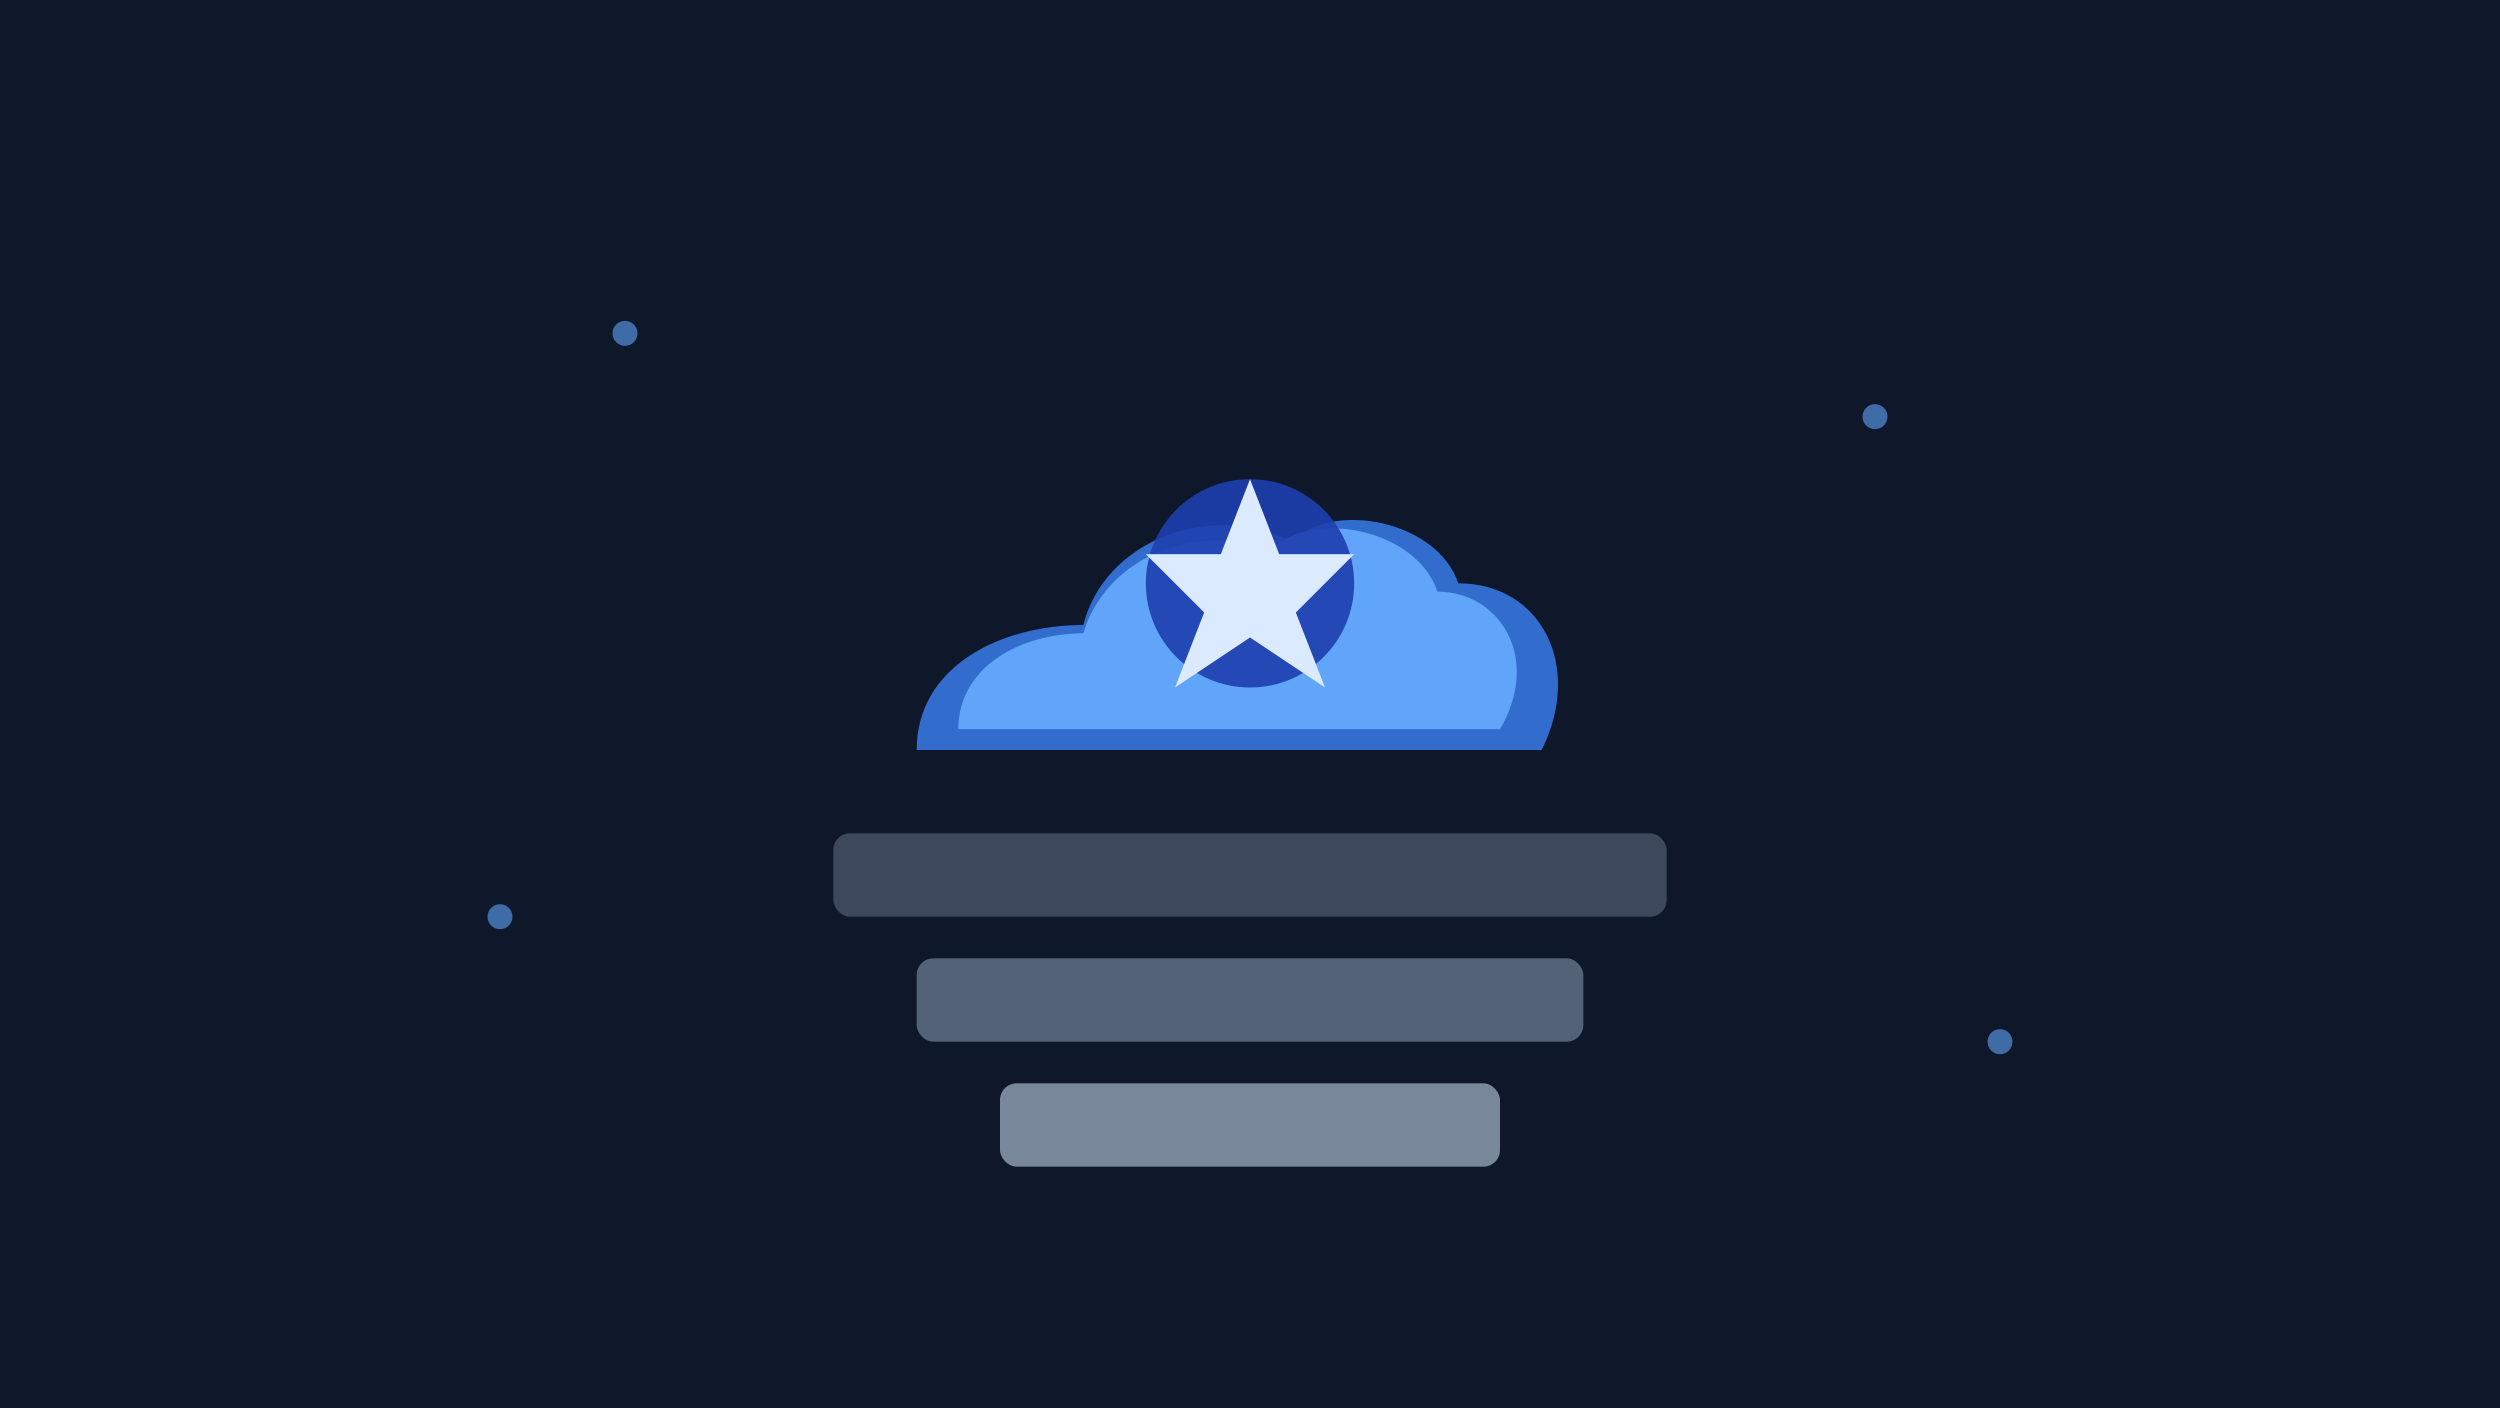 <?xml version="1.0" encoding="UTF-8" standalone="no"?>
<svg width="600" height="338" viewBox="0 0 600 338" fill="none" xmlns="http://www.w3.org/2000/svg">
  <rect width="600" height="338" fill="#0F172A"/>
  
  <!-- Cloud shape -->
  <g transform="translate(300, 140)">
    <path d="M-80 40 C-80 20, -60 10, -40 10 C-35 -10, -10 -20, 10 -10 C20 -20, 45 -15, 50 0 C70 0, 80 20, 70 40 Z" 
          fill="#3B82F6" opacity="0.8"/>
    <path d="M-70 35 C-70 20, -55 12, -40 12 C-35 -5, -15 -15, 5 -8 C15 -18, 40 -13, 45 2 C60 2, 70 18, 60 35 Z" 
          fill="#60A5FA"/>
  </g>
  
  <!-- Kubernetes wheel -->
  <g transform="translate(300, 140)">
    <circle r="25" fill="#1E40AF" opacity="0.9"/>
    <path d="M0,-25 L7,-7 L25,-7 L11,7 L18,25 L0,13 L-18,25 L-11,7 L-25,-7 L-7,-7 Z" 
          fill="#DBEAFE"/>
  </g>
  
  <!-- Platform layers -->
  <rect x="200" y="200" width="200" height="20" rx="4" fill="#475569" opacity="0.8"/>
  <rect x="220" y="230" width="160" height="20" rx="4" fill="#64748B" opacity="0.8"/>
  <rect x="240" y="260" width="120" height="20" rx="4" fill="#94A3B8" opacity="0.8"/>
  
  <!-- Decorative elements -->
  <circle cx="150" cy="80" r="3" fill="#60A5FA" opacity="0.6"/>
  <circle cx="450" cy="100" r="3" fill="#60A5FA" opacity="0.6"/>
  <circle cx="480" cy="250" r="3" fill="#60A5FA" opacity="0.6"/>
  <circle cx="120" cy="220" r="3" fill="#60A5FA" opacity="0.6"/>
</svg>
